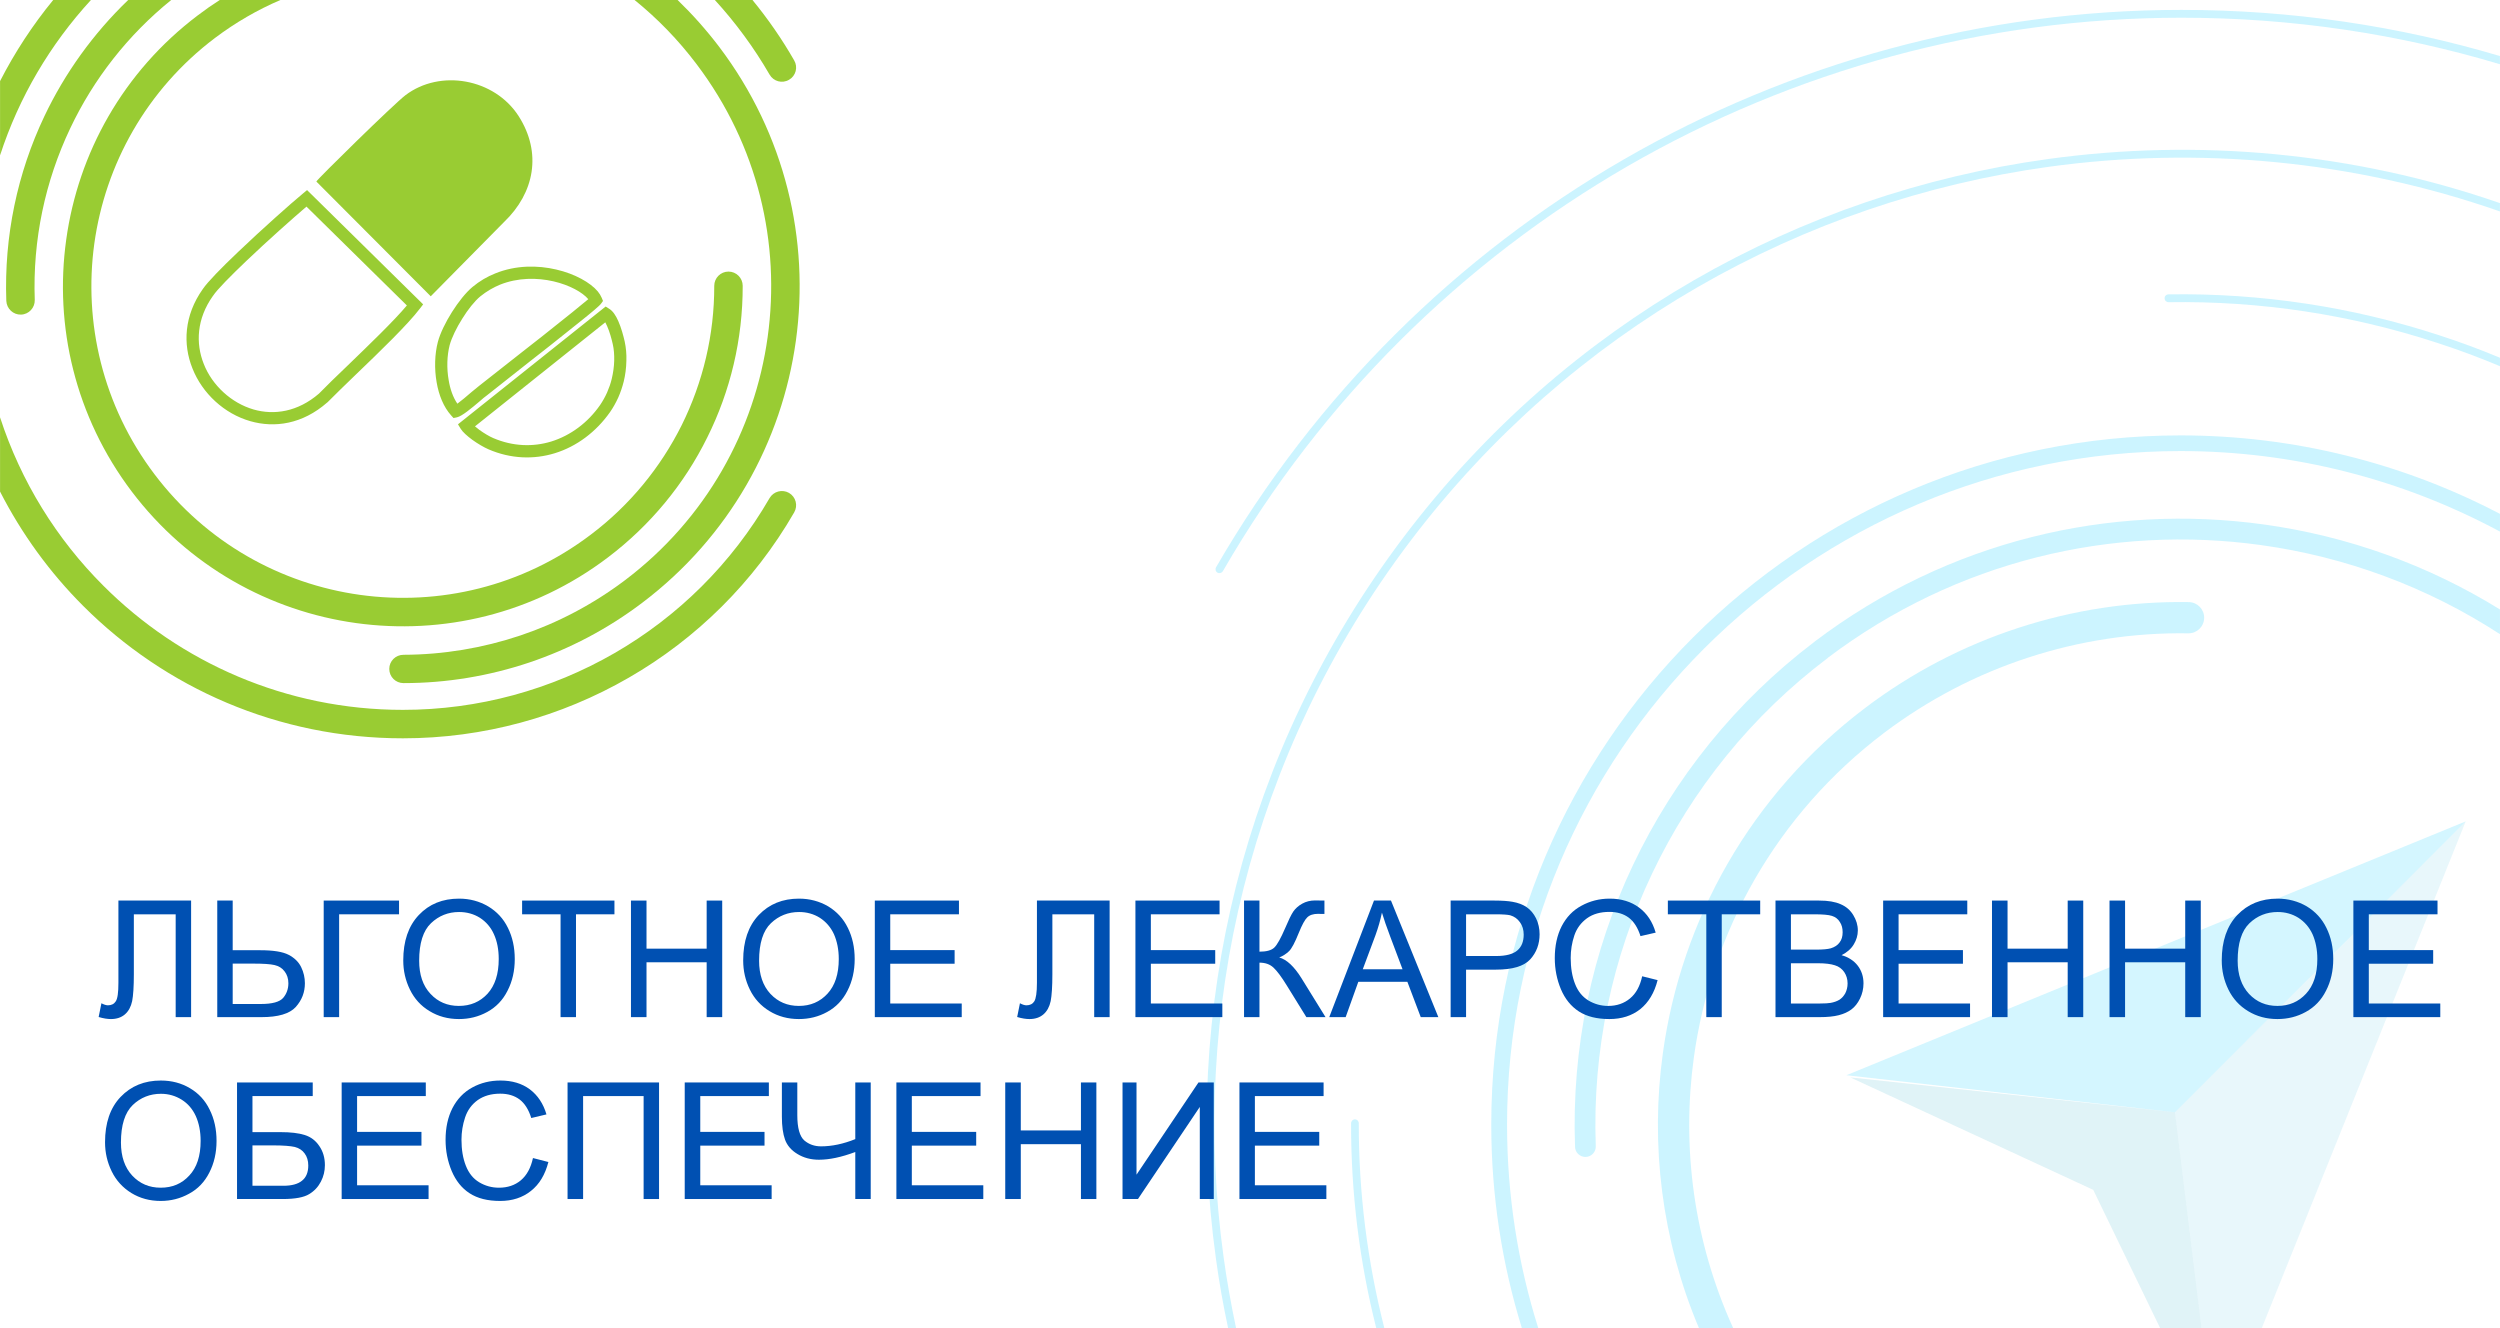 <?xml version="1.0" encoding="UTF-8"?>
<!DOCTYPE svg PUBLIC "-//W3C//DTD SVG 1.1//EN" "http://www.w3.org/Graphics/SVG/1.1/DTD/svg11.dtd">
<!-- Creator: CorelDRAW 2019 (64-Bit) -->
<svg xmlns="http://www.w3.org/2000/svg" xml:space="preserve" width="640px" height="340px" version="1.1" style="shape-rendering:geometricPrecision; text-rendering:geometricPrecision; image-rendering:optimizeQuality; fill-rule:evenodd; clip-rule:evenodd"
viewBox="0 0 207.39 110.18"
 xmlns:xlink="http://www.w3.org/1999/xlink"
 xmlns:xodm="http://www.corel.com/coreldraw/odm/2003">
 <defs>
  <style type="text/css">
   <![CDATA[
    .fil2 {fill:#99CC33}
    .fil0 {fill:white}
    .fil7 {fill:#0050B2;fill-rule:nonzero}
    .fil1 {fill:#99CC33;fill-rule:nonzero}
    .fil5 {fill:#26B4D8;fill-opacity:0.102}
    .fil6 {fill:#029CC2;fill-opacity:0.122}
    .fil4 {fill:#00CCFF;fill-opacity:0.169}
    .fil3 {fill:#00CCFF;fill-rule:nonzero;fill-opacity:0.2}
   ]]>
  </style>
 </defs>
 <g id="Слой_x0020_1">
  <g id="_86375049712">
   <polygon class="fil0" points="0,0 207.39,0 207.39,110.18 0,110.18 "/>
   <g>
    <path class="fil1" d="M2.88 24.88c0.02,0.65 -0.49,1.2 -1.14,1.22 -0.65,0.02 -1.19,-0.49 -1.22,-1.14 -0.19,-5.37 0.92,-10.61 3.16,-15.32 1.7,-3.58 4.05,-6.85 6.95,-9.64l3.57 0c-3.6,2.91 -6.45,6.57 -8.38,10.65 -2.08,4.38 -3.12,9.25 -2.94,14.23zm53.33 -24.88c1.23,1.19 2.39,2.49 3.46,3.9 5.48,7.25 7.51,16.04 6.35,24.38 -1.16,8.35 -5.5,16.25 -12.75,21.73 -2.85,2.16 -6.01,3.82 -9.36,4.95 -3.34,1.12 -6.86,1.71 -10.44,1.71 -0.65,0 -1.18,-0.52 -1.18,-1.18 0,-0.65 0.53,-1.17 1.18,-1.17 3.32,-0.01 6.59,-0.56 9.69,-1.6 3.1,-1.04 6.04,-2.59 8.69,-4.59 6.73,-5.09 10.76,-12.43 11.83,-20.17 1.08,-7.75 -0.8,-15.9 -5.89,-22.63 -1.53,-2.03 -3.26,-3.8 -5.15,-5.33l3.57 0z"/>
    <path class="fil1" d="M59.25 23.71c0,-0.65 0.53,-1.18 1.18,-1.18 0.65,0 1.18,0.53 1.18,1.18 0.01,4.43 -1.02,8.73 -2.94,12.58 -1.91,3.87 -4.72,7.29 -8.25,9.96 -6.2,4.7 -13.73,6.43 -20.88,5.44 -7.15,-0.99 -13.92,-4.71 -18.62,-10.92 -4.69,-6.21 -6.43,-13.74 -5.43,-20.89 0.99,-7.15 4.71,-13.92 10.92,-18.61 0.59,-0.45 1.19,-0.87 1.82,-1.27l5.03 0c-1.92,0.82 -3.74,1.88 -5.43,3.15 -5.69,4.3 -9.1,10.51 -10.01,17.06 -0.9,6.54 0.69,13.44 4.99,19.13 4.3,5.69 10.51,9.1 17.05,10.01 6.55,0.91 13.45,-0.68 19.14,-4.99 3.24,-2.44 5.8,-5.58 7.56,-9.11 1.75,-3.54 2.7,-7.48 2.69,-11.54z"/>
    <path class="fil1" d="M63.84 41.32c0.33,-0.56 1.05,-0.75 1.61,-0.43 0.57,0.33 0.76,1.05 0.43,1.62 -3.34,5.79 -8.11,10.48 -13.72,13.71 -5.61,3.24 -12.05,5.03 -18.74,5.03 -10.36,0 -19.73,-4.19 -26.52,-10.98 -2.77,-2.77 -5.1,-5.97 -6.9,-9.49l0 -6.16c1.73,5.33 4.7,10.11 8.58,13.98 6.35,6.35 15.14,10.29 24.84,10.29 6.28,0 12.31,-1.68 17.56,-4.71l0 0c5.25,-3.03 9.72,-7.42 12.86,-12.86zm-63.84 -34.59c1.23,-2.4 2.71,-4.66 4.41,-6.73l3.13 0c-3.37,3.67 -5.97,8.05 -7.54,12.89l0 -6.16zm62.42 -6.73c1.28,1.56 2.44,3.23 3.46,5.01 0.33,0.56 0.14,1.29 -0.43,1.61 -0.56,0.33 -1.28,0.14 -1.61,-0.43 -1.3,-2.25 -2.83,-4.32 -4.54,-6.19l3.12 0z"/>
    <path class="fil2" d="M26.24 15.06l9.49 9.52 6.08 -6.16c2.53,-2.42 3.16,-5.74 1.21,-8.79 -2.01,-3.12 -6.51,-3.92 -9.39,-1.73 -0.95,0.72 -7.29,6.94 -7.39,7.16zm0.22 17.59c0.58,-0.6 1.43,-1.42 2.37,-2.32 1.77,-1.71 3.85,-3.71 4.92,-4.99l-8.33 -8.2c-1.11,0.95 -3.22,2.82 -4.98,4.5 -1.31,1.25 -2.43,2.38 -2.77,2.9l-0.01 0.01c-1.35,1.9 -1.44,3.93 -0.76,5.64 0.35,0.9 0.93,1.71 1.64,2.36 0.72,0.66 1.57,1.15 2.49,1.42 1.71,0.49 3.67,0.2 5.43,-1.32zm3.07 -1.59c-0.94,0.91 -1.79,1.73 -2.36,2.31l-0.04 0.03c-2.05,1.79 -4.35,2.12 -6.37,1.54 -1.08,-0.31 -2.07,-0.88 -2.9,-1.64 -0.83,-0.76 -1.49,-1.7 -1.9,-2.74 -0.8,-2 -0.7,-4.38 0.86,-6.58 0.39,-0.58 1.56,-1.78 2.93,-3.08 1.98,-1.89 4.4,-4.04 5.37,-4.84l0.35 -0.29 9.63 9.48 -0.27 0.35c-0.99,1.31 -3.33,3.57 -5.3,5.46zm9.87 4.31c0.1,0.09 0.23,0.19 0.36,0.29 0.39,0.28 0.84,0.55 1.15,0.68 1.63,0.7 3.3,0.75 4.81,0.29 1.61,-0.5 3.04,-1.56 4.06,-3.03 0.21,-0.31 0.41,-0.66 0.58,-1.04 0.16,-0.37 0.3,-0.76 0.39,-1.15 0.11,-0.47 0.19,-0.99 0.2,-1.5 0.01,-0.47 -0.02,-0.93 -0.12,-1.36 -0.09,-0.4 -0.25,-1.01 -0.47,-1.5 -0.05,-0.12 -0.1,-0.22 -0.15,-0.31l-10.81 8.63zm-0.23 1.11c-0.42,-0.31 -0.79,-0.64 -0.95,-0.9l-0.23 -0.38 12.25 -9.77 0.3 0.19c0.31,0.19 0.55,0.57 0.75,1.02 0.25,0.56 0.43,1.25 0.53,1.69 0.11,0.51 0.16,1.06 0.14,1.6 -0.01,0.6 -0.09,1.19 -0.22,1.72 -0.11,0.44 -0.26,0.89 -0.45,1.32 -0.2,0.44 -0.43,0.85 -0.68,1.21 -1.16,1.65 -2.77,2.86 -4.59,3.42 -1.73,0.53 -3.65,0.48 -5.51,-0.33 -0.37,-0.16 -0.9,-0.47 -1.34,-0.79zm-1.23 -2.99c0.3,-0.22 0.78,-0.62 1.18,-0.97 0.26,-0.22 0.49,-0.41 0.65,-0.53l3.61 -2.84c0.44,-0.34 2.55,-1.99 4.09,-3.24 0.57,-0.46 1.06,-0.86 1.33,-1.09 -0.48,-0.57 -1.55,-1.17 -2.89,-1.48 -1.35,-0.31 -2.95,-0.32 -4.44,0.28 -0.56,0.23 -1.11,0.55 -1.63,0.97 -0.47,0.39 -1.02,1.08 -1.49,1.84 -0.48,0.76 -0.88,1.58 -1.05,2.2 -0.22,0.86 -0.26,1.92 -0.08,2.92 0.12,0.73 0.36,1.42 0.72,1.94zm1.84 -0.19c-0.64,0.54 -1.44,1.22 -1.87,1.32l-0.29 0.06 -0.2 -0.22c-0.62,-0.69 -1.02,-1.68 -1.2,-2.74 -0.2,-1.13 -0.16,-2.35 0.1,-3.35 0.19,-0.72 0.64,-1.64 1.17,-2.48 0.53,-0.84 1.15,-1.62 1.7,-2.08 0.6,-0.5 1.24,-0.87 1.9,-1.13 1.7,-0.69 3.52,-0.68 5.05,-0.32 1.56,0.36 2.84,1.09 3.45,1.82 0.14,0.17 0.25,0.35 0.33,0.54l0.1 0.25 -0.16 0.22c-0.1,0.16 -0.83,0.77 -1.76,1.51 -1.53,1.24 -3.65,2.9 -4.09,3.24l-3.62 2.86c-0.15,0.1 -0.37,0.29 -0.61,0.5z"/>
   </g>
   <g>
    <g>
     <path class="fil3" d="M132.38 95.08c0.02,0.48 -0.35,0.88 -0.83,0.9 -0.48,0.01 -0.88,-0.36 -0.89,-0.84 -0.3,-8.19 1.4,-16.2 4.82,-23.4 3.41,-7.18 8.52,-13.55 15.03,-18.49l0.06 -0.05c11.07,-8.37 24.49,-11.46 37.24,-9.69 6.88,0.95 13.57,3.33 19.58,7.05l0 2.05c-6.04,-3.93 -12.82,-6.42 -19.82,-7.39 -12.3,-1.71 -25.26,1.28 -35.95,9.36l0 0.01c-6.32,4.77 -11.27,10.94 -14.57,17.89 -3.31,6.95 -4.96,14.69 -4.67,22.6z"/>
     <path class="fil3" d="M140.94 110.18c-3.09,-7.32 -4.05,-15.22 -2.99,-22.84 1.52,-10.99 7.24,-21.4 16.79,-28.62 3.86,-2.92 8.15,-5.15 12.69,-6.63 4.53,-1.48 9.31,-2.22 14.15,-2.14 0.71,0.01 1.29,0.6 1.27,1.32 -0.01,0.71 -0.6,1.28 -1.31,1.27 -4.54,-0.07 -9.04,0.62 -13.31,2.02 -4.26,1.39 -8.29,3.49 -11.92,6.23 -8.98,6.79 -14.36,16.58 -15.79,26.91 -1.04,7.52 0,15.32 3.26,22.48l-2.84 0z"/>
     <path class="fil3" d="M126.25 110.18c-1.65,-5.34 -2.54,-11 -2.54,-16.88 0,-15.79 6.4,-30.08 16.75,-40.43 10.35,-10.35 24.65,-16.75 40.44,-16.75 9.38,0 18.45,2.3 26.49,6.51l0 1.47c-8.01,-4.31 -17.08,-6.68 -26.49,-6.68 -15.43,0 -29.4,6.26 -39.52,16.37 -10.11,10.11 -16.36,24.08 -16.36,39.51 0,5.88 0.91,11.55 2.59,16.88l-1.36 0z"/>
     <path class="fil3" d="M207.39 17.54c-12.15,-4.24 -25,-5.42 -37.45,-3.7 -20.33,2.82 -39.59,13.41 -52.96,31.07 -13.36,17.67 -18.29,39.09 -15.47,59.42 0.27,1.96 0.62,3.91 1.03,5.85l-0.66 0c-0.41,-1.91 -0.75,-3.83 -1.01,-5.76 -2.85,-20.5 2.13,-42.09 15.6,-59.9 13.47,-17.81 32.88,-28.48 53.38,-31.32 12.48,-1.73 25.36,-0.57 37.54,3.65l0 0.69z"/>
     <path class="fil3" d="M112.08 93.19c0,-0.18 0.14,-0.33 0.32,-0.33 0.18,0 0.32,0.15 0.32,0.33 -0.01,5.79 0.72,11.49 2.12,16.99l-0.67 0c-1.39,-5.5 -2.1,-11.2 -2.09,-16.99zm95.31 -62.81c-1.71,-0.72 -3.45,-1.37 -5.22,-1.94 -7.14,-2.34 -14.66,-3.49 -22.27,-3.37 -0.18,0 -0.33,-0.14 -0.33,-0.32 -0.01,-0.18 0.14,-0.33 0.32,-0.33 7.68,-0.12 15.28,1.04 22.48,3.4 1.7,0.55 3.37,1.17 5.02,1.86l0 0.7z"/>
     <path class="fil3" d="M207.39 5.33c-8.37,-2.51 -17.24,-3.86 -26.42,-3.86 -16.41,0 -32.19,4.38 -45.92,12.3 -13.73,7.93 -25.41,19.41 -33.61,33.62 -0.09,0.15 -0.29,0.2 -0.44,0.12 -0.16,-0.09 -0.21,-0.29 -0.12,-0.45 8.26,-14.3 20.02,-25.87 33.85,-33.85 13.83,-7.98 29.72,-12.39 46.24,-12.39 9.18,0 18.05,1.34 26.42,3.83l0 0.68z"/>
    </g>
    <g>
     <polygon class="fil4" points="204.55,68.14 153.17,89.2 180.43,92.28 "/>
     <polygon class="fil5" points="204.55,68.14 187.63,110.18 182.63,110.18 180.43,92.28 "/>
     <polygon class="fil6" points="153.49,89.38 173.65,98.71 179.2,110.18 182.63,110.18 180.43,92.28 "/>
    </g>
   </g>
   <path class="fil7" d="M9.82 74.71l6.03 0 0 9.67 -1.28 0 0 -8.53 -3.47 0 0 4.98c0,1.01 -0.05,1.75 -0.14,2.22 -0.1,0.47 -0.3,0.84 -0.6,1.1 -0.3,0.26 -0.69,0.39 -1.16,0.39 -0.28,0 -0.62,-0.05 -1.02,-0.17l0.23 -1.14c0.21,0.11 0.39,0.17 0.54,0.17 0.29,0 0.51,-0.11 0.65,-0.33 0.15,-0.22 0.22,-0.73 0.22,-1.54l0 -6.82z"/>
   <path id="1" class="fil7" d="M18.02 74.71l1.28 0 0 4.12 2.3 0c1.08,0 1.86,0.13 2.34,0.38 0.48,0.25 0.83,0.59 1.04,1.02 0.21,0.43 0.31,0.88 0.31,1.34 0,0.75 -0.25,1.4 -0.76,1.97 -0.51,0.56 -1.46,0.84 -2.84,0.84l-3.67 0 0 -9.67zm1.28 8.58l2.34 0c0.94,0 1.56,-0.17 1.85,-0.51 0.28,-0.33 0.43,-0.74 0.43,-1.21 0,-0.39 -0.11,-0.72 -0.32,-0.99 -0.2,-0.27 -0.48,-0.44 -0.83,-0.52 -0.34,-0.08 -0.93,-0.12 -1.76,-0.12l-1.71 0 0 3.35z"/>
   <polygon id="2" class="fil7" points="26.85,74.71 33.1,74.71 33.1,75.85 28.13,75.85 28.13,84.38 26.85,84.38 "/>
   <path id="3" class="fil7" d="M33.45 79.68c0,-1.61 0.43,-2.86 1.29,-3.77 0.86,-0.91 1.97,-1.36 3.34,-1.36 0.89,0 1.69,0.22 2.41,0.64 0.72,0.43 1.27,1.02 1.64,1.78 0.38,0.76 0.57,1.63 0.57,2.59 0,0.98 -0.2,1.86 -0.6,2.63 -0.39,0.78 -0.95,1.36 -1.68,1.76 -0.73,0.4 -1.51,0.59 -2.35,0.59 -0.91,0 -1.72,-0.22 -2.44,-0.66 -0.72,-0.43 -1.26,-1.03 -1.63,-1.79 -0.37,-0.76 -0.55,-1.56 -0.55,-2.41zm1.32 0.02c0,1.16 0.31,2.08 0.94,2.75 0.62,0.67 1.41,1 2.35,1 0.97,0 1.76,-0.34 2.38,-1.01 0.62,-0.68 0.93,-1.64 0.93,-2.88 0,-0.78 -0.13,-1.47 -0.4,-2.06 -0.26,-0.58 -0.65,-1.03 -1.16,-1.36 -0.51,-0.32 -1.09,-0.48 -1.73,-0.48 -0.9,0 -1.68,0.31 -2.33,0.93 -0.65,0.62 -0.98,1.66 -0.98,3.11z"/>
   <polygon id="4" class="fil7" points="46.5,84.38 46.5,75.85 43.31,75.85 43.31,74.71 50.97,74.71 50.97,75.85 47.78,75.85 47.78,84.38 "/>
   <polygon id="5" class="fil7" points="52.34,84.38 52.34,74.71 53.63,74.71 53.63,78.7 58.62,78.7 58.62,74.71 59.91,74.71 59.91,84.38 58.62,84.38 58.62,79.83 53.63,79.83 53.63,84.38 "/>
   <path id="6" class="fil7" d="M61.65 79.68c0,-1.61 0.43,-2.86 1.29,-3.77 0.87,-0.91 1.98,-1.36 3.34,-1.36 0.89,0 1.7,0.22 2.42,0.64 0.71,0.43 1.26,1.02 1.63,1.78 0.38,0.76 0.57,1.63 0.57,2.59 0,0.98 -0.2,1.86 -0.6,2.63 -0.39,0.78 -0.95,1.36 -1.68,1.76 -0.72,0.4 -1.51,0.59 -2.35,0.59 -0.91,0 -1.72,-0.22 -2.44,-0.66 -0.71,-0.43 -1.26,-1.03 -1.63,-1.79 -0.37,-0.76 -0.55,-1.56 -0.55,-2.41zm1.32 0.02c0,1.16 0.32,2.08 0.94,2.75 0.63,0.67 1.41,1 2.36,1 0.96,0 1.75,-0.34 2.37,-1.01 0.63,-0.68 0.94,-1.64 0.94,-2.88 0,-0.78 -0.14,-1.47 -0.4,-2.06 -0.27,-0.58 -0.66,-1.03 -1.17,-1.36 -0.51,-0.32 -1.09,-0.48 -1.72,-0.48 -0.91,0 -1.69,0.31 -2.34,0.93 -0.65,0.62 -0.98,1.66 -0.98,3.11z"/>
   <polygon id="7" class="fil7" points="72.57,84.38 72.57,74.71 79.55,74.71 79.55,75.85 73.85,75.85 73.85,78.82 79.19,78.82 79.19,79.95 73.85,79.95 73.85,83.25 79.78,83.25 79.78,84.38 "/>
   <path id="8" class="fil7" d="M86.02 74.71l6.03 0 0 9.67 -1.28 0 0 -8.53 -3.47 0 0 4.98c0,1.01 -0.05,1.75 -0.14,2.22 -0.1,0.47 -0.3,0.84 -0.6,1.1 -0.3,0.26 -0.69,0.39 -1.16,0.39 -0.28,0 -0.62,-0.05 -1.02,-0.17l0.23 -1.14c0.21,0.11 0.39,0.17 0.54,0.17 0.29,0 0.51,-0.11 0.65,-0.33 0.14,-0.22 0.22,-0.73 0.22,-1.54l0 -6.82z"/>
   <polygon id="9" class="fil7" points="94.19,84.38 94.19,74.71 101.17,74.71 101.17,75.85 95.47,75.85 95.47,78.82 100.81,78.82 100.81,79.95 95.47,79.95 95.47,83.25 101.4,83.25 101.4,84.38 "/>
   <path id="10" class="fil7" d="M103.2 74.71l1.28 0 0 4.24c0.58,0 0.99,-0.11 1.23,-0.34 0.24,-0.23 0.54,-0.77 0.91,-1.63 0.27,-0.64 0.49,-1.09 0.66,-1.35 0.18,-0.26 0.42,-0.48 0.74,-0.66 0.32,-0.18 0.68,-0.27 1.07,-0.27 0.49,0 0.75,0.01 0.78,0.01l0 1.11c-0.05,0 -0.14,0 -0.26,0 -0.14,-0.01 -0.23,-0.01 -0.26,-0.01 -0.41,0 -0.71,0.1 -0.91,0.3 -0.2,0.19 -0.43,0.62 -0.69,1.26 -0.33,0.82 -0.6,1.34 -0.83,1.55 -0.22,0.21 -0.49,0.39 -0.8,0.51 0.62,0.17 1.24,0.75 1.85,1.73l1.99 3.22 -1.59 0 -1.62 -2.62c-0.44,-0.72 -0.82,-1.22 -1.11,-1.49 -0.3,-0.28 -0.69,-0.41 -1.16,-0.41l0 4.52 -1.28 0 0 -9.67z"/>
   <path id="11" class="fil7" d="M110.27 84.38l3.71 -9.67 1.41 0 3.93 9.67 -1.46 0 -1.11 -2.93 -4.07 0 -1.05 2.93 -1.36 0zm2.78 -3.97l3.3 0 -1.01 -2.68c-0.31,-0.81 -0.54,-1.49 -0.7,-2.02 -0.13,0.63 -0.31,1.25 -0.53,1.86l-1.06 2.84z"/>
   <path id="12" class="fil7" d="M120.34 84.38l0 -9.67 3.65 0c0.64,0 1.13,0.04 1.47,0.1 0.47,0.08 0.87,0.23 1.19,0.45 0.32,0.22 0.58,0.53 0.78,0.93 0.19,0.4 0.29,0.84 0.29,1.31 0,0.82 -0.26,1.52 -0.78,2.09 -0.53,0.57 -1.47,0.85 -2.84,0.85l-2.48 0 0 3.94 -1.28 0zm1.28 -5.07l2.5 0c0.82,0 1.41,-0.16 1.76,-0.47 0.35,-0.3 0.52,-0.74 0.52,-1.3 0,-0.4 -0.1,-0.75 -0.31,-1.03 -0.2,-0.29 -0.47,-0.48 -0.81,-0.58 -0.21,-0.05 -0.61,-0.08 -1.19,-0.08l-2.47 0 0 3.46z"/>
   <path id="13" class="fil7" d="M136.23 80.99l1.28 0.32c-0.27,1.06 -0.75,1.85 -1.44,2.41 -0.7,0.55 -1.55,0.82 -2.56,0.82 -1.04,0 -1.88,-0.21 -2.53,-0.63 -0.66,-0.43 -1.15,-1.04 -1.49,-1.84 -0.34,-0.81 -0.51,-1.67 -0.51,-2.59 0,-1.01 0.19,-1.89 0.57,-2.64 0.39,-0.75 0.93,-1.32 1.64,-1.7 0.71,-0.39 1.49,-0.59 2.34,-0.59 0.97,0 1.78,0.25 2.44,0.74 0.66,0.49 1.12,1.18 1.38,2.08l-1.26 0.29c-0.22,-0.7 -0.55,-1.21 -0.97,-1.53 -0.43,-0.32 -0.96,-0.48 -1.61,-0.48 -0.74,0 -1.36,0.17 -1.86,0.53 -0.49,0.36 -0.85,0.83 -1.05,1.43 -0.2,0.6 -0.3,1.22 -0.3,1.86 0,0.82 0.12,1.54 0.36,2.15 0.24,0.62 0.61,1.07 1.11,1.38 0.51,0.3 1.05,0.45 1.64,0.45 0.71,0 1.32,-0.21 1.81,-0.62 0.5,-0.41 0.83,-1.02 1.01,-1.84z"/>
   <polygon id="14" class="fil7" points="141.55,84.38 141.55,75.85 138.36,75.85 138.36,74.71 146.02,74.71 146.02,75.85 142.83,75.85 142.83,84.38 "/>
   <path id="15" class="fil7" d="M147.29 84.38l0 -9.67 3.62 0c0.74,0 1.33,0.1 1.78,0.3 0.45,0.19 0.8,0.49 1.05,0.9 0.25,0.41 0.38,0.83 0.38,1.28 0,0.41 -0.12,0.8 -0.34,1.16 -0.22,0.37 -0.56,0.66 -1.01,0.89 0.58,0.17 1.03,0.46 1.35,0.88 0.31,0.41 0.47,0.9 0.47,1.46 0,0.45 -0.1,0.87 -0.29,1.26 -0.19,0.39 -0.43,0.69 -0.71,0.9 -0.28,0.21 -0.63,0.37 -1.05,0.48 -0.43,0.11 -0.95,0.16 -1.57,0.16l-3.68 0zm1.28 -5.6l2.09 0c0.57,0 0.97,-0.04 1.22,-0.11 0.32,-0.1 0.57,-0.26 0.73,-0.49 0.17,-0.22 0.25,-0.5 0.25,-0.84 0,-0.33 -0.07,-0.61 -0.23,-0.85 -0.15,-0.25 -0.37,-0.42 -0.66,-0.51 -0.28,-0.09 -0.78,-0.13 -1.47,-0.13l-1.93 0 0 2.93zm0 4.47l2.41 0c0.41,0 0.7,-0.02 0.87,-0.05 0.29,-0.05 0.54,-0.14 0.74,-0.26 0.2,-0.13 0.36,-0.31 0.49,-0.54 0.12,-0.24 0.19,-0.51 0.19,-0.82 0,-0.36 -0.1,-0.67 -0.28,-0.94 -0.19,-0.27 -0.44,-0.46 -0.77,-0.56 -0.33,-0.11 -0.8,-0.17 -1.41,-0.17l-2.24 0 0 3.34z"/>
   <polygon id="16" class="fil7" points="156.22,84.38 156.22,74.71 163.2,74.71 163.2,75.85 157.5,75.85 157.5,78.82 162.84,78.82 162.84,79.95 157.5,79.95 157.5,83.25 163.43,83.25 163.43,84.38 "/>
   <polygon id="17" class="fil7" points="165.25,84.38 165.25,74.71 166.54,74.71 166.54,78.7 171.53,78.7 171.53,74.71 172.82,74.71 172.82,84.38 171.53,84.38 171.53,79.83 166.54,79.83 166.54,84.38 "/>
   <polygon id="18" class="fil7" points="175,84.38 175,74.71 176.29,74.71 176.29,78.7 181.28,78.7 181.28,74.71 182.57,74.71 182.57,84.38 181.28,84.38 181.28,79.83 176.29,79.83 176.29,84.38 "/>
   <path id="19" class="fil7" d="M184.31 79.68c0,-1.61 0.43,-2.86 1.29,-3.77 0.87,-0.91 1.98,-1.36 3.34,-1.36 0.89,0 1.7,0.22 2.42,0.64 0.71,0.43 1.26,1.02 1.63,1.78 0.38,0.76 0.57,1.63 0.57,2.59 0,0.98 -0.2,1.86 -0.6,2.63 -0.39,0.78 -0.95,1.36 -1.68,1.76 -0.72,0.4 -1.51,0.59 -2.35,0.59 -0.91,0 -1.72,-0.22 -2.44,-0.66 -0.71,-0.43 -1.26,-1.03 -1.63,-1.79 -0.37,-0.76 -0.55,-1.56 -0.55,-2.41zm1.32 0.02c0,1.16 0.32,2.08 0.94,2.75 0.63,0.67 1.41,1 2.36,1 0.96,0 1.75,-0.34 2.37,-1.01 0.63,-0.68 0.94,-1.64 0.94,-2.88 0,-0.78 -0.14,-1.47 -0.4,-2.06 -0.27,-0.58 -0.66,-1.03 -1.17,-1.36 -0.51,-0.32 -1.09,-0.48 -1.72,-0.48 -0.91,0 -1.69,0.31 -2.34,0.93 -0.65,0.62 -0.98,1.66 -0.98,3.11z"/>
   <polygon id="20" class="fil7" points="195.23,84.38 195.23,74.71 202.21,74.71 202.21,75.85 196.51,75.85 196.51,78.82 201.85,78.82 201.85,79.95 196.51,79.95 196.51,83.25 202.44,83.25 202.44,84.38 "/>
   <path id="21" class="fil7" d="M8.71 94.76c0,-1.6 0.43,-2.86 1.29,-3.76 0.87,-0.91 1.98,-1.36 3.34,-1.36 0.89,0 1.7,0.21 2.42,0.64 0.71,0.42 1.26,1.01 1.63,1.78 0.38,0.76 0.57,1.62 0.57,2.59 0,0.98 -0.2,1.85 -0.6,2.63 -0.39,0.77 -0.95,1.36 -1.68,1.75 -0.72,0.4 -1.51,0.6 -2.35,0.6 -0.91,0 -1.72,-0.22 -2.44,-0.66 -0.71,-0.44 -1.26,-1.04 -1.63,-1.8 -0.37,-0.76 -0.55,-1.56 -0.55,-2.41zm1.32 0.02c0,1.17 0.32,2.08 0.94,2.75 0.63,0.67 1.41,1 2.36,1 0.96,0 1.75,-0.33 2.37,-1.01 0.63,-0.67 0.94,-1.63 0.94,-2.87 0,-0.79 -0.14,-1.48 -0.4,-2.06 -0.27,-0.59 -0.66,-1.04 -1.17,-1.36 -0.51,-0.32 -1.09,-0.49 -1.72,-0.49 -0.91,0 -1.69,0.31 -2.34,0.93 -0.65,0.63 -0.98,1.66 -0.98,3.11z"/>
   <path id="22" class="fil7" d="M19.66 89.8l6.28 0 0 1.13 -5 0 0 2.99 2.31 0c0.85,0 1.53,0.08 2.03,0.24 0.51,0.16 0.91,0.47 1.21,0.92 0.31,0.45 0.46,0.98 0.46,1.58 0,0.48 -0.11,0.94 -0.33,1.36 -0.22,0.43 -0.54,0.78 -0.97,1.04 -0.43,0.27 -1.17,0.41 -2.2,0.41l-3.79 0 0 -9.67zm1.28 8.57l2.56 0c0.69,0 1.21,-0.14 1.55,-0.42 0.35,-0.28 0.52,-0.7 0.52,-1.26 0,-0.4 -0.1,-0.73 -0.3,-1 -0.19,-0.27 -0.47,-0.45 -0.82,-0.54 -0.35,-0.08 -0.95,-0.13 -1.8,-0.13l-1.71 0 0 3.35z"/>
   <polygon id="23" class="fil7" points="28.34,99.47 28.34,89.8 35.32,89.8 35.32,90.93 29.62,90.93 29.62,93.9 34.96,93.9 34.96,95.04 29.62,95.04 29.62,98.33 35.55,98.33 35.55,99.47 "/>
   <path id="24" class="fil7" d="M44.21 96.07l1.28 0.33c-0.27,1.05 -0.75,1.85 -1.45,2.4 -0.69,0.55 -1.54,0.83 -2.55,0.83 -1.04,0 -1.88,-0.21 -2.54,-0.64 -0.65,-0.42 -1.14,-1.04 -1.48,-1.84 -0.34,-0.81 -0.51,-1.67 -0.51,-2.59 0,-1.01 0.19,-1.88 0.57,-2.63 0.39,-0.75 0.93,-1.32 1.64,-1.71 0.71,-0.39 1.49,-0.58 2.34,-0.58 0.97,0 1.78,0.24 2.44,0.73 0.66,0.5 1.12,1.19 1.38,2.08l-1.26 0.3c-0.22,-0.71 -0.55,-1.22 -0.97,-1.54 -0.43,-0.32 -0.96,-0.48 -1.61,-0.48 -0.74,0 -1.36,0.18 -1.86,0.53 -0.5,0.36 -0.85,0.84 -1.05,1.44 -0.2,0.6 -0.3,1.22 -0.3,1.85 0,0.82 0.12,1.54 0.36,2.15 0.24,0.62 0.61,1.08 1.11,1.38 0.5,0.3 1.05,0.45 1.64,0.45 0.71,0 1.32,-0.2 1.81,-0.61 0.5,-0.42 0.83,-1.03 1.01,-1.85z"/>
   <polygon id="25" class="fil7" points="47.08,89.8 54.67,89.8 54.67,99.47 53.39,99.47 53.39,90.93 48.37,90.93 48.37,99.47 47.08,99.47 "/>
   <polygon id="26" class="fil7" points="56.8,99.47 56.8,89.8 63.78,89.8 63.78,90.93 58.09,90.93 58.09,93.9 63.42,93.9 63.42,95.04 58.09,95.04 58.09,98.33 64.01,98.33 64.01,99.47 "/>
   <path id="27" class="fil7" d="M72.23 99.47l-1.28 0 0 -3.9c-1.15,0.43 -2.15,0.64 -3.01,0.64 -0.68,0 -1.27,-0.16 -1.78,-0.47 -0.52,-0.31 -0.86,-0.71 -1.04,-1.2 -0.17,-0.48 -0.26,-1.11 -0.26,-1.9l0 -2.84 1.28 0 0 2.72c0,1.06 0.2,1.75 0.58,2.09 0.39,0.33 0.85,0.49 1.39,0.49 0.9,0 1.85,-0.2 2.84,-0.6l0 -4.7 1.28 0 0 9.67z"/>
   <polygon id="28" class="fil7" points="74.36,99.47 74.36,89.8 81.34,89.8 81.34,90.93 75.64,90.93 75.64,93.9 80.98,93.9 80.98,95.04 75.64,95.04 75.64,98.33 81.57,98.33 81.57,99.47 "/>
   <polygon id="29" class="fil7" points="83.39,99.47 83.39,89.8 84.68,89.8 84.68,93.78 89.67,93.78 89.67,89.8 90.95,89.8 90.95,99.47 89.67,99.47 89.67,94.92 84.68,94.92 84.68,99.47 "/>
   <polygon id="30" class="fil7" points="93.12,89.8 94.28,89.8 94.28,97.45 99.42,89.8 100.69,89.8 100.69,99.47 99.53,99.47 99.53,91.83 94.4,99.47 93.12,99.47 "/>
   <polygon id="31" class="fil7" points="102.82,99.47 102.82,89.8 109.8,89.8 109.8,90.93 104.1,90.93 104.1,93.9 109.44,93.9 109.44,95.04 104.1,95.04 104.1,98.33 110.03,98.33 110.03,99.47 "/>
  </g>
 </g>
</svg>
